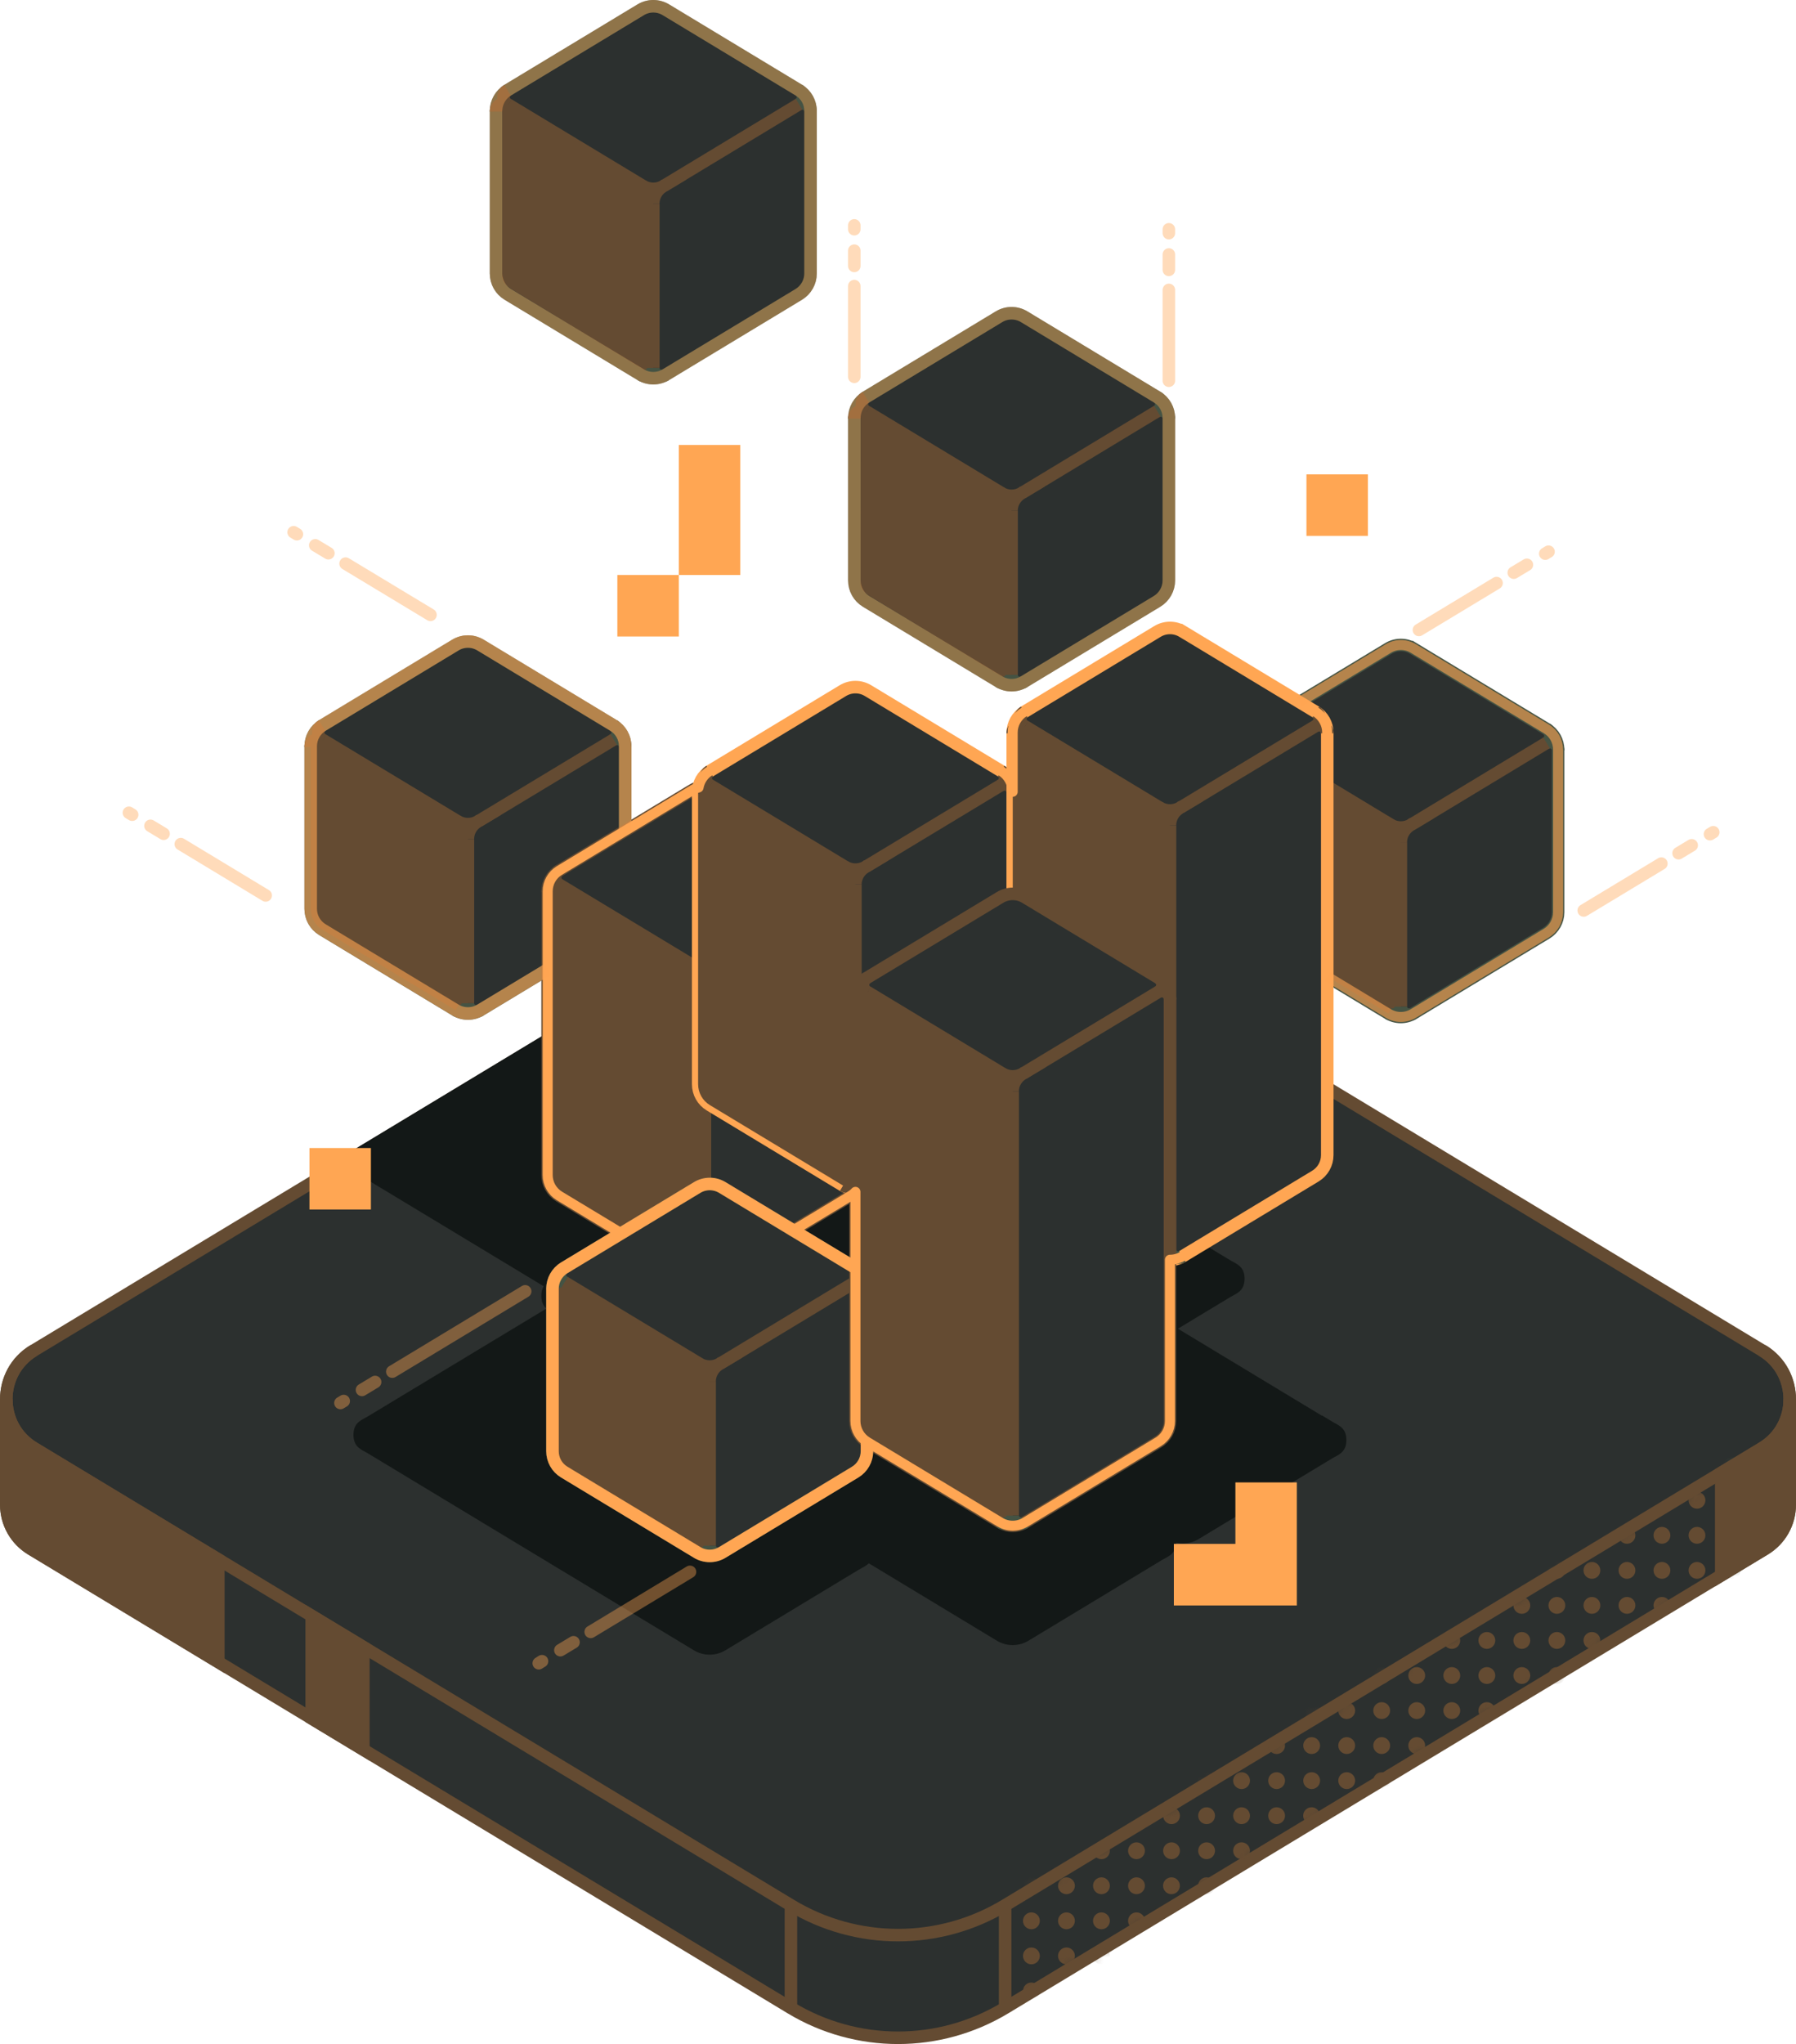 <?xml version="1.0" encoding="UTF-8" standalone="no"?>
<svg
   width="179.25"
   height="203.918"
   viewBox="0 0 179.25 203.918"
   fill="none"
   version="1.1"
   id="svg154"
   sodipodi:docname="zeus.svg"
   xmlns:inkscape="http://www.inkscape.org/namespaces/inkscape"
   xmlns:sodipodi="http://sodipodi.sourceforge.net/DTD/sodipodi-0.dtd"
   xmlns="http://www.w3.org/2000/svg"
   xmlns:svg="http://www.w3.org/2000/svg">
  <sodipodi:namedview
     id="namedview154"
     pagecolor="#ffffff"
     bordercolor="#000000"
     borderopacity="0.25"
     inkscape:showpageshadow="2"
     inkscape:pageopacity="0.0"
     inkscape:pagecheckerboard="0"
     inkscape:deskcolor="#d1d1d1" />
  <g
     clip-path="url(#clip0_341_7059)"
     id="g154"
     transform="translate(-7.789,-18.694)">
    <path
       d="m 8.414,158.29 c 0,-1.883 0.913,-3.766 2.745,-4.867 l 75.561,-45.621 c 6.576,-3.969 14.804,-3.969 21.38,0 l 75.562,45.621 c 1.832,1.108 2.745,2.984 2.745,4.867 v 10.523 c 0,1.811 -0.949,3.491 -2.499,4.426 l -75.808,45.773 c -6.576,3.968 -14.803,3.968 -21.38,0 l -75.808,-45.773 c -1.55,-0.935 -2.499,-2.615 -2.499,-4.426 z"
       fill="#2c302f"
       stroke="#455343"
       stroke-width="1.25"
       stroke-miterlimit="10"
       id="path1"
       style="stroke:#644b32;stroke-opacity:1" />
    <path
       d="m 11.166,153.416 c -1.832,1.108 -2.745,2.984 -2.745,4.867 0,1.883 0.913,3.766 2.745,4.867 l 75.561,45.621 c 6.576,3.968 14.804,3.968 21.38,0 l 75.562,-45.621 c 1.832,-1.108 2.745,-2.984 2.745,-4.867 0,-1.883 -0.913,-3.766 -2.745,-4.867"
       stroke="#455343"
       stroke-width="1.25"
       stroke-miterlimit="10"
       id="path2"
       style="stroke:#644b32;stroke-opacity:1" />
    <path
       d="m 38.898,190.135 5.157,3.108 v -10.227 l -5.157,-3.114 z"
       fill="#455343"
       stroke="#455343"
       stroke-width="1.25"
       stroke-miterlimit="10"
       id="path3"
       style="fill:#644b32;fill-opacity:1;stroke:#644b32;stroke-opacity:1" />
    <path
       d="m 29.577,174.274 -18.411,-11.117 c -1.832,-1.108 -2.745,-2.984 -2.745,-4.867 v 10.523 c 0,1.811 0.949,3.491 2.499,4.426 l 18.657,11.269 z"
       fill="#455343"
       stroke="#455343"
       stroke-width="1.25"
       stroke-miterlimit="10"
       id="path4"
       style="fill:#644b32;fill-opacity:1;stroke:#644b32;stroke-opacity:1" />
    <path
       d="m 86.728,208.778 v 10.234"
       stroke="#455343"
       stroke-width="1.25"
       stroke-miterlimit="10"
       id="path5"
       style="stroke:#644b32;stroke-opacity:1" />
    <mask
       id="mask0_341_7059"
       maskUnits="userSpaceOnUse"
       x="106"
       y="178"
       width="77"
       height="57">
      <path
         d="m 106.693,224.334 75.562,-45.621 0.246,10.082 -75.808,45.773 z"
         fill="#ffffff"
         id="path6" />
    </mask>
    <g
       mask="url(#mask0_341_7059)"
       id="g33"
       transform="translate(1.414,-15.556)">
      <path
         d="m 179.242,183.08 c -0.464,0 -0.841,0.377 -0.841,0.84 0,0.464 0.377,0.841 0.841,0.841 0.463,0 0.84,-0.377 0.84,-0.841 0,-0.463 -0.377,-0.84 -0.84,-0.84 z m 0.84,-2.658 c 0,0.464 -0.377,0.84 -0.84,0.84 -0.464,0 -0.841,-0.376 -0.841,-0.84 0,-0.463 0.377,-0.84 0.841,-0.84 0.463,0 0.84,0.377 0.84,0.84 z"
         fill="#455343"
         id="path7" />
      <path
         d="m 179.242,190.077 c -0.464,0 -0.841,0.376 -0.841,0.84 0,0.463 0.377,0.84 0.841,0.84 0.463,0 0.84,-0.377 0.84,-0.84 0,-0.464 -0.377,-0.84 -0.84,-0.84 z m 0.84,-2.658 c 0,0.463 -0.377,0.84 -0.84,0.84 -0.464,0 -0.841,-0.377 -0.841,-0.84 0,-0.464 0.377,-0.841 0.841,-0.841 0.463,0 0.84,0.377 0.84,0.841 z"
         fill="#455343"
         id="path8" />
      <path
         d="m 176.584,183.92 c 0,0.464 -0.377,0.841 -0.841,0.841 -0.463,0 -0.84,-0.377 -0.84,-0.841 0,-0.463 0.377,-0.84 0.84,-0.84 0.464,0 0.841,0.377 0.841,0.84 z"
         fill="#455343"
         id="path9"
         style="fill:#644b32;fill-opacity:1" />
      <path
         d="m 172.245,190.077 c -0.463,0 -0.84,0.376 -0.84,0.84 0,0.463 0.377,0.84 0.84,0.84 0.464,0 0.841,-0.377 0.841,-0.84 0,-0.464 -0.377,-0.84 -0.841,-0.84 z m 4.339,0.84 c 0,0.463 -0.377,0.84 -0.84,0.84 -0.464,0 -0.841,-0.377 -0.841,-0.84 0,-0.464 0.377,-0.84 0.841,-0.84 0.463,0 0.84,0.376 0.84,0.84 z m 0,-3.498 c 0,0.463 -0.377,0.84 -0.84,0.84 -0.464,0 -0.841,-0.377 -0.841,-0.84 0,-0.464 0.377,-0.841 0.841,-0.841 0.463,0 0.84,0.377 0.84,0.841 z m -3.498,0 c 0,0.463 -0.377,0.84 -0.841,0.84 -0.463,0 -0.84,-0.377 -0.84,-0.84 0,-0.464 0.377,-0.841 0.84,-0.841 0.464,0 0.841,0.377 0.841,0.841 z"
         fill="#455343"
         id="path10"
         style="fill:#644b32;fill-opacity:1" />
      <path
         d="m 173.086,194.408 c 0,0.463 -0.377,0.84 -0.841,0.84 -0.463,0 -0.84,-0.377 -0.84,-0.84 0,-0.464 0.377,-0.84 0.84,-0.84 0.464,0 0.841,0.376 0.841,0.84 z"
         fill="#455343"
         id="path11"
         style="fill:#644b32;fill-opacity:1" />
      <path
         d="m 165.256,190.077 c -0.463,0 -0.84,0.376 -0.84,0.84 0,0.463 0.377,0.84 0.84,0.84 0.464,0 0.84,-0.377 0.84,-0.84 0,-0.464 -0.376,-0.84 -0.84,-0.84 z m 4.338,0.84 c 0,0.463 -0.376,0.84 -0.84,0.84 -0.463,0 -0.84,-0.377 -0.84,-0.84 0,-0.464 0.377,-0.84 0.84,-0.84 0.464,0 0.84,0.376 0.84,0.84 z m 0,-3.498 c 0,0.463 -0.376,0.84 -0.84,0.84 -0.463,0 -0.84,-0.377 -0.84,-0.84 0,-0.464 0.377,-0.841 0.84,-0.841 0.464,0 0.84,0.377 0.84,0.841 z"
         fill="#455343"
         id="path12"
         style="fill:#644b32;fill-opacity:1" />
      <path
         d="m 165.256,197.066 c -0.463,0 -0.84,0.376 -0.84,0.84 0,0.463 0.377,0.84 0.84,0.84 0.464,0 0.84,-0.377 0.84,-0.84 0,-0.464 -0.376,-0.84 -0.84,-0.84 z m 4.338,-2.658 c 0,0.463 -0.376,0.84 -0.84,0.84 -0.463,0 -0.84,-0.377 -0.84,-0.84 0,-0.464 0.377,-0.84 0.84,-0.84 0.464,0 0.84,0.376 0.84,0.84 z m -3.498,0 c 0,0.463 -0.376,0.84 -0.84,0.84 -0.463,0 -0.84,-0.377 -0.84,-0.84 0,-0.464 0.377,-0.84 0.84,-0.84 0.464,0 0.84,0.376 0.84,0.84 z"
         fill="#455343"
         id="path13"
         style="fill:#644b32;fill-opacity:1" />
      <path
         d="m 162.598,190.917 c 0,0.463 -0.376,0.84 -0.84,0.84 -0.463,0 -0.84,-0.377 -0.84,-0.84 0,-0.464 0.377,-0.84 0.84,-0.84 0.464,0 0.84,0.376 0.84,0.84 z"
         fill="#455343"
         id="path14"
         style="fill:#644b32;fill-opacity:1" />
      <path
         d="m 158.26,197.066 c -0.463,0 -0.84,0.376 -0.84,0.84 0,0.463 0.377,0.84 0.84,0.84 0.464,0 0.84,-0.377 0.84,-0.84 0,-0.464 -0.376,-0.84 -0.84,-0.84 z m 4.338,0.84 c 0,0.463 -0.376,0.84 -0.84,0.84 -0.463,0 -0.84,-0.377 -0.84,-0.84 0,-0.464 0.377,-0.84 0.84,-0.84 0.464,0 0.84,0.376 0.84,0.84 z m 0,-3.498 c 0,0.463 -0.376,0.84 -0.84,0.84 -0.463,0 -0.84,-0.377 -0.84,-0.84 0,-0.464 0.377,-0.84 0.84,-0.84 0.464,0 0.84,0.376 0.84,0.84 z m -3.498,0 c 0,0.463 -0.376,0.84 -0.84,0.84 -0.463,0 -0.84,-0.377 -0.84,-0.84 0,-0.464 0.377,-0.84 0.84,-0.84 0.464,0 0.84,0.376 0.84,0.84 z"
         fill="#455343"
         id="path15"
         style="fill:#644b32;fill-opacity:1" />
      <path
         d="m 162.598,201.404 c 0,0.464 -0.376,0.84 -0.84,0.84 -0.463,0 -0.84,-0.376 -0.84,-0.84 0,-0.464 0.377,-0.84 0.84,-0.84 0.464,0 0.84,0.376 0.84,0.84 z m -3.498,0 c 0,0.464 -0.376,0.84 -0.84,0.84 -0.463,0 -0.84,-0.376 -0.84,-0.84 0,-0.464 0.377,-0.84 0.84,-0.84 0.464,0 0.84,0.376 0.84,0.84 z"
         fill="#455343"
         id="path16"
         style="fill:#644b32;fill-opacity:1" />
      <path
         d="m 151.271,197.066 c -0.464,0 -0.84,0.376 -0.84,0.84 0,0.463 0.376,0.84 0.84,0.84 0.463,0 0.84,-0.377 0.84,-0.84 0,-0.464 -0.377,-0.84 -0.84,-0.84 z m 4.338,0.84 c 0,0.463 -0.377,0.84 -0.84,0.84 -0.464,0 -0.84,-0.377 -0.84,-0.84 0,-0.464 0.376,-0.84 0.84,-0.84 0.463,0 0.84,0.376 0.84,0.84 z"
         fill="#455343"
         id="path17"
         style="fill:#644b32;fill-opacity:1" />
      <path
         d="m 151.271,204.062 c -0.464,0 -0.84,0.377 -0.84,0.84 0,0.464 0.376,0.84 0.84,0.84 0.463,0 0.84,-0.376 0.84,-0.84 0,-0.463 -0.377,-0.84 -0.84,-0.84 z m 4.338,0.84 c 0,0.464 -0.377,0.84 -0.84,0.84 -0.464,0 -0.84,-0.376 -0.84,-0.84 0,-0.463 0.376,-0.84 0.84,-0.84 0.463,0 0.84,0.377 0.84,0.84 z m 0,-3.498 c 0,0.464 -0.377,0.84 -0.84,0.84 -0.464,0 -0.84,-0.376 -0.84,-0.84 0,-0.464 0.376,-0.84 0.84,-0.84 0.463,0 0.84,0.376 0.84,0.84 z m -3.498,0 c 0,0.464 -0.377,0.84 -0.84,0.84 -0.464,0 -0.84,-0.376 -0.84,-0.84 0,-0.464 0.376,-0.84 0.84,-0.84 0.463,0 0.84,0.376 0.84,0.84 z"
         fill="#455343"
         id="path18"
         style="fill:#644b32;fill-opacity:1" />
      <path
         d="m 144.275,204.062 c -0.464,0 -0.84,0.377 -0.84,0.84 0,0.464 0.376,0.84 0.84,0.84 0.463,0 0.84,-0.376 0.84,-0.84 0,-0.463 -0.377,-0.84 -0.84,-0.84 z m 4.338,0.84 c 0,0.464 -0.377,0.84 -0.84,0.84 -0.464,0 -0.84,-0.376 -0.84,-0.84 0,-0.463 0.376,-0.84 0.84,-0.84 0.463,0 0.84,0.377 0.84,0.84 z m 0,-3.498 c 0,0.464 -0.377,0.84 -0.84,0.84 -0.464,0 -0.84,-0.376 -0.84,-0.84 0,-0.464 0.376,-0.84 0.84,-0.84 0.463,0 0.84,0.376 0.84,0.84 z m -3.498,0 c 0,0.464 -0.377,0.84 -0.84,0.84 -0.464,0 -0.84,-0.376 -0.84,-0.84 0,-0.464 0.376,-0.84 0.84,-0.84 0.463,0 0.84,0.376 0.84,0.84 z"
         fill="#455343"
         id="path19"
         style="fill:#644b32;fill-opacity:1" />
      <path
         d="m 144.275,211.051 c -0.464,0 -0.84,0.377 -0.84,0.84 0,0.464 0.376,0.84 0.84,0.84 0.463,0 0.84,-0.376 0.84,-0.84 0,-0.463 -0.377,-0.84 -0.84,-0.84 z m 4.338,-2.658 c 0,0.464 -0.377,0.84 -0.84,0.84 -0.464,0 -0.84,-0.376 -0.84,-0.84 0,-0.464 0.376,-0.84 0.84,-0.84 0.463,0 0.84,0.376 0.84,0.84 z m -3.498,0 c 0,0.464 -0.377,0.84 -0.84,0.84 -0.464,0 -0.84,-0.376 -0.84,-0.84 0,-0.464 0.376,-0.84 0.84,-0.84 0.463,0 0.84,0.376 0.84,0.84 z"
         fill="#455343"
         id="path20"
         style="fill:#644b32;fill-opacity:1" />
      <path
         d="m 137.285,204.062 c -0.463,0 -0.84,0.377 -0.84,0.84 0,0.464 0.377,0.84 0.84,0.84 0.464,0 0.841,-0.376 0.841,-0.84 0,-0.463 -0.377,-0.84 -0.841,-0.84 z m 4.339,0.84 c 0,0.464 -0.377,0.84 -0.84,0.84 -0.464,0 -0.841,-0.376 -0.841,-0.84 0,-0.463 0.377,-0.84 0.841,-0.84 0.463,0 0.84,0.377 0.84,0.84 z"
         fill="#455343"
         id="path21"
         style="fill:#644b32;fill-opacity:1" />
      <path
         d="m 137.285,211.051 c -0.463,0 -0.84,0.377 -0.84,0.84 0,0.464 0.377,0.84 0.84,0.84 0.464,0 0.841,-0.376 0.841,-0.84 0,-0.463 -0.377,-0.84 -0.841,-0.84 z m 4.339,0.84 c 0,0.464 -0.377,0.84 -0.84,0.84 -0.464,0 -0.841,-0.376 -0.841,-0.84 0,-0.463 0.377,-0.84 0.841,-0.84 0.463,0 0.84,0.377 0.84,0.84 z m 0,-3.498 c 0,0.464 -0.377,0.84 -0.84,0.84 -0.464,0 -0.841,-0.376 -0.841,-0.84 0,-0.464 0.377,-0.84 0.841,-0.84 0.463,0 0.84,0.376 0.84,0.84 z m -3.498,0 c 0,0.464 -0.377,0.84 -0.841,0.84 -0.463,0 -0.84,-0.376 -0.84,-0.84 0,-0.464 0.377,-0.84 0.84,-0.84 0.464,0 0.841,0.376 0.841,0.84 z"
         fill="#455343"
         id="path22"
         style="fill:#644b32;fill-opacity:1" />
      <path
         d="m 138.119,215.389 c 0,0.464 -0.377,0.84 -0.84,0.84 -0.464,0 -0.841,-0.376 -0.841,-0.84 0,-0.463 0.377,-0.84 0.841,-0.84 0.463,0 0.84,0.377 0.84,0.84 z"
         fill="#455343"
         id="path23"
         style="fill:#644b32;fill-opacity:1" />
      <path
         d="m 130.289,211.051 c -0.463,0 -0.84,0.377 -0.84,0.84 0,0.464 0.377,0.84 0.84,0.84 0.464,0 0.84,-0.376 0.84,-0.84 0,-0.463 -0.376,-0.84 -0.84,-0.84 z m 4.339,0.84 c 0,0.464 -0.377,0.84 -0.841,0.84 -0.463,0 -0.84,-0.376 -0.84,-0.84 0,-0.463 0.377,-0.84 0.84,-0.84 0.464,0 0.841,0.377 0.841,0.84 z m 0,-3.498 c 0,0.464 -0.377,0.84 -0.841,0.84 -0.463,0 -0.84,-0.376 -0.84,-0.84 0,-0.464 0.377,-0.84 0.84,-0.84 0.464,0 0.841,0.376 0.841,0.84 z"
         fill="#455343"
         id="path24"
         style="fill:#644b32;fill-opacity:1" />
      <path
         d="m 130.289,218.047 c -0.463,0 -0.84,0.377 -0.84,0.84 0,0.464 0.377,0.84 0.84,0.84 0.464,0 0.84,-0.376 0.84,-0.84 0,-0.463 -0.376,-0.84 -0.84,-0.84 z m 4.339,-2.658 c 0,0.464 -0.377,0.84 -0.841,0.84 -0.463,0 -0.84,-0.376 -0.84,-0.84 0,-0.463 0.377,-0.84 0.84,-0.84 0.464,0 0.841,0.377 0.841,0.84 z m -3.499,0 c 0,0.464 -0.376,0.84 -0.84,0.84 -0.463,0 -0.84,-0.376 -0.84,-0.84 0,-0.463 0.377,-0.84 0.84,-0.84 0.464,0 0.84,0.377 0.84,0.84 z"
         fill="#455343"
         id="path25"
         style="fill:#644b32;fill-opacity:1" />
      <path
         d="m 127.631,211.891 c 0,0.464 -0.376,0.84 -0.84,0.84 -0.463,0 -0.84,-0.376 -0.84,-0.84 0,-0.463 0.377,-0.84 0.84,-0.84 0.464,0 0.84,0.377 0.84,0.84 z"
         fill="#455343"
         id="path26"
         style="fill:#644b32;fill-opacity:1" />
      <path
         d="m 123.3,218.047 c -0.463,0 -0.84,0.377 -0.84,0.84 0,0.464 0.377,0.84 0.84,0.84 0.464,0 0.84,-0.376 0.84,-0.84 0,-0.463 -0.376,-0.84 -0.84,-0.84 z m 4.338,0.84 c 0,0.464 -0.376,0.84 -0.84,0.84 -0.463,0 -0.84,-0.376 -0.84,-0.84 0,-0.463 0.377,-0.84 0.84,-0.84 0.464,0 0.84,0.377 0.84,0.84 z m 0,-3.498 c 0,0.464 -0.376,0.84 -0.84,0.84 -0.463,0 -0.84,-0.376 -0.84,-0.84 0,-0.463 0.377,-0.84 0.84,-0.84 0.464,0 0.84,0.377 0.84,0.84 z m -3.498,0 c 0,0.464 -0.376,0.84 -0.84,0.84 -0.463,0 -0.84,-0.376 -0.84,-0.84 0,-0.463 0.377,-0.84 0.84,-0.84 0.464,0 0.84,0.377 0.84,0.84 z"
         fill="#455343"
         id="path27"
         style="fill:#644b32;fill-opacity:1" />
      <path
         d="m 127.632,222.378 c 0,0.464 -0.377,0.84 -0.841,0.84 -0.463,0 -0.84,-0.376 -0.84,-0.84 0,-0.463 0.377,-0.84 0.84,-0.84 0.464,0 0.841,0.377 0.841,0.84 z m -3.499,0 c 0,0.464 -0.376,0.84 -0.84,0.84 -0.463,0 -0.84,-0.376 -0.84,-0.84 0,-0.463 0.377,-0.84 0.84,-0.84 0.464,0 0.84,0.377 0.84,0.84 z"
         fill="#455343"
         id="path28"
         style="fill:#644b32;fill-opacity:1" />
      <path
         d="m 116.304,218.047 c -0.464,0 -0.84,0.377 -0.84,0.84 0,0.464 0.376,0.841 0.84,0.841 0.464,0 0.84,-0.377 0.84,-0.841 0,-0.463 -0.376,-0.84 -0.84,-0.84 z m 4.338,0.84 c 0,0.464 -0.376,0.841 -0.84,0.841 -0.463,0 -0.84,-0.377 -0.84,-0.841 0,-0.463 0.377,-0.84 0.84,-0.84 0.464,0 0.84,0.377 0.84,0.84 z"
         fill="#455343"
         id="path29"
         style="fill:#644b32;fill-opacity:1" />
      <path
         d="m 116.304,225.036 c -0.464,0 -0.84,0.377 -0.84,0.841 0,0.463 0.376,0.84 0.84,0.84 0.464,0 0.84,-0.377 0.84,-0.84 0,-0.464 -0.376,-0.841 -0.84,-0.841 z m 4.338,0.841 c 0,0.463 -0.376,0.84 -0.84,0.84 -0.463,0 -0.84,-0.377 -0.84,-0.84 0,-0.464 0.377,-0.841 0.84,-0.841 0.464,0 0.84,0.377 0.84,0.841 z m 0,-3.499 c 0,0.464 -0.376,0.84 -0.84,0.84 -0.463,0 -0.84,-0.376 -0.84,-0.84 0,-0.463 0.377,-0.84 0.84,-0.84 0.464,0 0.84,0.377 0.84,0.84 z m -3.498,0 c 0,0.464 -0.376,0.84 -0.84,0.84 -0.464,0 -0.84,-0.376 -0.84,-0.84 0,-0.463 0.376,-0.84 0.84,-0.84 0.464,0 0.84,0.377 0.84,0.84 z"
         fill="#455343"
         id="path30"
         style="fill:#644b32;fill-opacity:1" />
      <path
         d="m 117.144,229.375 c 0,0.463 -0.376,0.84 -0.84,0.84 -0.464,0 -0.84,-0.377 -0.84,-0.84 0,-0.464 0.376,-0.84 0.84,-0.84 0.464,0 0.84,0.376 0.84,0.84 z"
         fill="#455343"
         id="path31"
         style="fill:#644b32;fill-opacity:1" />
      <path
         d="m 109.315,225.036 c -0.464,0 -0.84,0.377 -0.84,0.841 0,0.463 0.376,0.84 0.84,0.84 0.463,0 0.84,-0.377 0.84,-0.84 0,-0.464 -0.377,-0.841 -0.84,-0.841 z m 4.338,0.841 c 0,0.463 -0.377,0.84 -0.84,0.84 -0.464,0 -0.84,-0.377 -0.84,-0.84 0,-0.464 0.376,-0.841 0.84,-0.841 0.463,0 0.84,0.377 0.84,0.841 z m 0,-3.499 c 0,0.464 -0.377,0.84 -0.84,0.84 -0.464,0 -0.84,-0.376 -0.84,-0.84 0,-0.463 0.376,-0.84 0.84,-0.84 0.463,0 0.84,0.377 0.84,0.84 z m -3.498,0 c 0,0.464 -0.377,0.84 -0.84,0.84 -0.464,0 -0.84,-0.376 -0.84,-0.84 0,-0.463 0.376,-0.84 0.84,-0.84 0.463,0 0.84,0.377 0.84,0.84 z"
         fill="#455343"
         id="path32"
         style="fill:#644b32;fill-opacity:1" />
      <path
         d="m 109.315,232.033 c -0.464,0 -0.84,0.376 -0.84,0.84 0,0.463 0.376,0.84 0.84,0.84 0.463,0 0.84,-0.377 0.84,-0.84 0,-0.464 -0.377,-0.84 -0.84,-0.84 z m 4.338,-2.658 c 0,0.463 -0.377,0.84 -0.84,0.84 -0.464,0 -0.84,-0.377 -0.84,-0.84 0,-0.464 0.376,-0.84 0.84,-0.84 0.463,0 0.84,0.376 0.84,0.84 z m -3.498,0 c 0,0.463 -0.377,0.84 -0.84,0.84 -0.464,0 -0.84,-0.377 -0.84,-0.84 0,-0.464 0.376,-0.84 0.84,-0.84 0.463,0 0.84,0.376 0.84,0.84 z"
         fill="#455343"
         id="path33"
         style="fill:#644b32;fill-opacity:1" />
    </g>
    <path
       d="m 108.107,208.778 v 4.695 5.539"
       stroke="#455343"
       stroke-width="1.25"
       stroke-miterlimit="10"
       id="path34"
       sodipodi:nodetypes="ccc"
       style="stroke:#644b32;stroke-opacity:1" />
    <path
       d="m 183.669,163.157 -4.092,2.47 v 10.233 l 4.338,-2.621 c 1.55,-0.935 2.499,-2.615 2.499,-4.426 v -10.523 c 0,1.883 -0.913,3.766 -2.745,4.867 z"
       fill="#455343"
       stroke="#455343"
       stroke-width="1.25"
       stroke-miterlimit="10"
       id="path35"
       style="fill:#644b32;fill-opacity:1;stroke:#644b32;stroke-opacity:1" />
    <path
       d="m 140.366,161.049 -16.223,-9.799 6.055,-3.657 c 0.275,-0.167 0.507,-0.275 0.695,-0.391 0.311,-0.196 0.485,-0.406 0.485,-0.942 0,-0.854 -0.449,-0.891 -1.173,-1.332 l -52.494,-31.694 -19.548,11.798 -15.658,9.452 22.734,13.724 -20.373,12.298 c -0.732,0.442 -1.173,0.478 -1.173,1.333 0,0.854 0.449,0.891 1.173,1.333 l 32.49,19.62 c 0.775,0.47 1.746,0.47 2.52,0 l 13.261,-8.011 c 0.616,-0.369 1.028,-0.463 1.137,-0.992 0.022,0.015 0.043,0.022 0.065,0.036 l 13.261,8.011 c 0.775,0.47 1.745,0.47 2.52,0 l 13.261,-8.011 c 0.732,-0.442 1.174,-0.478 1.174,-1.332 0,-0.855 -0.449,-0.891 -1.174,-1.333 l -7.756,-4.686 v -0.188 l 8.959,5.41 c 0.775,0.471 1.745,0.471 2.52,0 l 13.261,-8.01 c 0.732,-0.442 1.173,-0.478 1.173,-1.333 0,-0.855 -0.449,-0.891 -1.173,-1.333 z"
       fill="#131817"
       stroke="#131817"
       stroke-width="1.25"
       stroke-miterlimit="10"
       id="path36" />
    <path
       d="m 62.444,147.969 c 0,0.855 0.449,0.891 1.173,1.333 l 13.261,8.01 c 0.775,0.471 1.745,0.471 2.52,0 l 13.261,-8.01 c 0.732,-0.442 1.173,-0.478 1.173,-1.333 0,-0.854 -0.449,-0.89 -1.173,-1.332 l -13.261,-8.01 c -0.775,-0.471 -1.746,-0.471 -2.52,0 l -13.261,8.01 c -0.732,0.442 -1.173,0.478 -1.173,1.332 z"
       fill="#131817"
       stroke="#131817"
       stroke-width="1.25"
       stroke-miterlimit="10"
       id="path37" />
    <path
       d="m 89.632,149.997 c 0,0.855 0.449,0.891 1.173,1.333 l 13.261,8.01 c 0.775,0.471 1.746,0.471 2.521,0 l 13.261,-8.01 c 0.731,-0.442 1.173,-0.478 1.173,-1.333 0,-0.854 -0.449,-0.89 -1.173,-1.332 l -13.261,-8.011 c -0.775,-0.47 -1.746,-0.47 -2.521,0 l -13.261,8.011 c -0.732,0.442 -1.173,0.478 -1.173,1.332 z"
       fill="#131817"
       stroke="#131817"
       stroke-width="1.25"
       stroke-miterlimit="10"
       id="path38" />
    <path
       d="m 55.751,83.054 13.261,8.011 c 0.732,0.442 1.173,1.231 1.173,2.086 v 16.208 c 0,0.855 -0.449,1.644 -1.173,2.086 l -13.261,8.011 c -0.775,0.47 -1.745,0.47 -2.52,0 l -13.261,-8.011 c -0.732,-0.442 -1.173,-1.231 -1.173,-2.086 V 93.151 c 0,-0.855 0.449,-1.644 1.173,-2.086 l 13.261,-8.011 c 0.775,-0.471 1.746,-0.471 2.52,0 z"
       fill="#2c302f"
       stroke="#455343"
       stroke-width="1.25"
       stroke-miterlimit="10"
       id="path39" />
    <path
       d="m 53.513,100.661 c 0.608,0.37 0.978,1.029 0.978,1.738 v 16.376 c 0,0.63 -0.688,1.021 -1.231,0.695 l -13.29,-8.025 c -0.732,-0.441 -1.173,-1.231 -1.173,-2.086 V 93.216 c 0,-0.63 0.688,-1.021 1.231,-0.695 z"
       fill="#455343"
       id="path40"
       style="fill:#644b32;fill-opacity:1" />
    <path
       d="m 55.541,100.618 c -0.645,0.391 -1.456,0.391 -2.1,0 l 0.065,0.043 c 0.608,0.37 0.978,1.029 0.978,1.738 0,-0.709 0.369,-1.368 0.978,-1.738 l 0.065,-0.043 z"
       stroke="#455343"
       stroke-width="1.25"
       stroke-miterlimit="10"
       id="path41"
       style="stroke:#644b32;stroke-opacity:1" />
    <path
       d="m 39.941,91.079 c -0.521,0.319 -0.521,1.072 0,1.391 l 0.08,0.051 c -0.543,-0.326 -1.231,0.065 -1.231,0.695"
       stroke="#455343"
       stroke-width="1.25"
       stroke-miterlimit="10"
       id="path42"
       style="stroke:#644b32;stroke-opacity:1" />
    <path
       d="m 69.042,91.079 c 0.521,0.319 0.521,1.072 0,1.391 l -0.08,0.051 c 0.543,-0.326 1.231,0.065 1.231,0.695"
       stroke="#455343"
       stroke-width="1.25"
       stroke-miterlimit="10"
       id="path43" />
    <path
       d="m 53.26,119.47 c 0.543,0.326 1.231,-0.065 1.231,-0.695 0,0.63 0.688,1.021 1.231,0.695"
       stroke="#455343"
       stroke-width="1.25"
       stroke-miterlimit="10"
       id="path44" />
    <path
       d="m 54.491,118.775 v -16.376"
       stroke="#455343"
       stroke-width="1.25"
       stroke-miterlimit="10"
       id="path45"
       style="stroke:#644b32;stroke-opacity:1" />
    <path
       d="m 69.041,92.47 -13.5,8.148"
       stroke="#455343"
       stroke-width="1.25"
       stroke-miterlimit="10"
       id="path46"
       style="stroke:#644b32;stroke-opacity:1" />
    <path
       d="m 40.013,92.513 13.5,8.148"
       stroke="#455343"
       stroke-width="1.25"
       stroke-miterlimit="10"
       id="path47"
       style="stroke:#644b32;stroke-opacity:1" />
    <path
       d="m 79.398,97.525 13.261,8.01 c 0.732,0.442 1.173,1.232 1.173,2.086 v 28.297 c 0,0.854 -0.449,1.644 -1.173,2.086 l -13.261,8.01 c -0.775,0.471 -1.746,0.471 -2.52,0 l -13.261,-8.01 c -0.732,-0.442 -1.173,-1.232 -1.173,-2.086 v -28.297 c 0,-0.854 0.449,-1.644 1.173,-2.086 l 13.261,-8.01 c 0.775,-0.471 1.745,-0.471 2.52,0 z"
       fill="#2c302f"
       stroke="#455343"
       stroke-width="1.25"
       stroke-miterlimit="10"
       id="path48"
       style="stroke:#644b32;stroke-opacity:1" />
    <path
       d="m 77.16,115.132 c 0.608,0.369 0.978,1.028 0.978,1.738 v 28.463 c 0,0.63 -0.688,1.021 -1.231,0.695 l -13.29,-8.024 c -0.732,-0.442 -1.173,-1.231 -1.173,-2.086 v -28.232 c 0,-0.63 0.688,-1.021 1.231,-0.695 z"
       fill="#455343"
       id="path49"
       style="fill:#644b32;fill-opacity:1" />
    <path
       d="m 79.188,115.088 c -0.645,0.391 -1.456,0.391 -2.1,0 l 0.065,0.044 c 0.608,0.369 0.978,1.028 0.978,1.738 0,-0.71 0.369,-1.369 0.978,-1.738 l 0.065,-0.044 z"
       stroke="#455343"
       stroke-width="1.25"
       stroke-miterlimit="10"
       id="path50" />
    <path
       d="m 63.595,105.55 c -0.521,0.319 -0.521,1.072 0,1.39 l 0.08,0.051 c -0.543,-0.326 -1.231,0.065 -1.231,0.695"
       stroke="#455343"
       stroke-width="1.25"
       stroke-miterlimit="10"
       id="path51"
       style="stroke:#644b32;stroke-opacity:1" />
    <path
       d="m 92.688,105.55 c 0.521,0.319 0.521,1.072 0,1.39 l -0.08,0.051 c 0.543,-0.326 1.231,0.065 1.231,0.695"
       stroke="#455343"
       stroke-width="1.25"
       stroke-miterlimit="10"
       id="path52" />
    <path
       d="m 76.906,146.028 c 0.543,0.326 1.231,-0.065 1.231,-0.695 0,0.63 0.688,1.021 1.231,0.695"
       stroke="#455343"
       stroke-width="1.25"
       stroke-miterlimit="10"
       id="path53" />
    <path
       d="m 78.146,145.333 v -28.463"
       stroke="#455343"
       stroke-width="1.25"
       stroke-miterlimit="10"
       id="path54"
       style="stroke:#644b32;stroke-opacity:1" />
    <path
       d="m 92.689,106.94 -13.5,8.148"
       stroke="#455343"
       stroke-width="1.25"
       stroke-miterlimit="10"
       id="path55" />
    <path
       d="m 63.66,106.984 13.5,8.148"
       stroke="#455343"
       stroke-width="1.25"
       stroke-miterlimit="10"
       id="path56"
       style="stroke:#644b32;stroke-opacity:1" />
    <path
       d="m 79.876,137.164 13.261,8.01 c 0.732,0.442 1.173,1.231 1.173,2.086 v 16.208 c 0,0.855 -0.449,1.645 -1.173,2.086 l -13.261,8.011 c -0.775,0.47 -1.745,0.47 -2.52,0 l -13.261,-8.011 c -0.732,-0.441 -1.173,-1.231 -1.173,-2.086 v -16.208 c 0,-0.855 0.449,-1.644 1.173,-2.086 l 13.261,-8.01 c 0.775,-0.471 1.746,-0.471 2.52,0 z"
       fill="#2c302f"
       stroke="#455343"
       stroke-width="1.25"
       stroke-miterlimit="10"
       id="path57" />
    <path
       d="m 77.638,154.77 c 0.608,0.37 0.978,1.029 0.978,1.738 v 16.376 c 0,0.63 -0.688,1.021 -1.231,0.695 l -13.29,-8.025 c -0.732,-0.441 -1.173,-1.231 -1.173,-2.085 v -16.144 c 0,-0.63 0.688,-1.021 1.231,-0.695 z"
       fill="#455343"
       id="path58"
       style="fill:#644b32;fill-opacity:1" />
    <path
       d="m 79.666,154.734 c -0.645,0.391 -1.456,0.391 -2.1,0 l 0.065,0.043 c 0.608,0.37 0.978,1.029 0.978,1.739 0,-0.71 0.369,-1.369 0.978,-1.739 l 0.065,-0.043 z"
       stroke="#455343"
       stroke-width="1.25"
       stroke-miterlimit="10"
       id="path59"
       style="stroke:#644b32;stroke-opacity:1" />
    <path
       d="m 64.066,145.188 c -0.521,0.319 -0.521,1.072 0,1.391 l 0.08,0.051 c -0.543,-0.326 -1.231,0.065 -1.231,0.695"
       stroke="#455343"
       stroke-width="1.25"
       stroke-miterlimit="10"
       id="path60" />
    <path
       d="m 93.167,145.188 c 0.521,0.319 0.521,1.072 0,1.391 l -0.08,0.051 c 0.543,-0.326 1.231,0.065 1.231,0.695"
       stroke="#455343"
       stroke-width="1.25"
       stroke-miterlimit="10"
       id="path61" />
    <path
       d="m 77.385,173.579 c 0.543,0.326 1.231,-0.065 1.231,-0.695 0,0.63 0.688,1.021 1.231,0.695"
       stroke="#455343"
       stroke-width="1.25"
       stroke-miterlimit="10"
       id="path62" />
    <path
       d="m 78.616,172.884 v -16.376"
       stroke="#455343"
       stroke-width="1.25"
       stroke-miterlimit="10"
       id="path63"
       style="stroke:#644b32;stroke-opacity:1" />
    <path
       d="m 93.166,146.579 -13.5,8.155"
       stroke="#455343"
       stroke-width="1.25"
       stroke-miterlimit="10"
       id="path64"
       style="fill:#644b32;fill-opacity:1;stroke:#644b32;stroke-opacity:1" />
    <path
       d="m 64.138,146.622 13.5,8.148"
       stroke="#455343"
       stroke-width="1.25"
       stroke-miterlimit="10"
       id="path65"
       style="stroke:#644b32;stroke-opacity:1" />
    <path
       d="m 148.861,83.395 13.261,8.01 c 0.732,0.442 1.173,1.231 1.173,2.086 v 16.209 c 0,0.854 -0.449,1.644 -1.173,2.086 l -13.261,8.01 c -0.775,0.471 -1.745,0.471 -2.52,0 l -13.262,-8.01 c -0.731,-0.442 -1.173,-1.232 -1.173,-2.086 V 93.491 c 0,-0.855 0.449,-1.644 1.173,-2.086 l 13.262,-8.01 c 0.775,-0.471 1.745,-0.471 2.52,0 z"
       fill="#2c302f"
       stroke="#455343"
       stroke-width="1.25"
       stroke-miterlimit="10"
       id="path66" />
    <path
       d="m 146.616,100.994 c 0.609,0.37 0.978,1.029 0.978,1.738 v 16.376 c 0,0.63 -0.688,1.021 -1.231,0.695 l -13.29,-8.025 c -0.732,-0.441 -1.174,-1.231 -1.174,-2.085 V 93.549 c 0,-0.63 0.688,-1.021 1.232,-0.695 z"
       fill="#455343"
       id="path67"
       style="fill:#644b32;fill-opacity:1" />
    <path
       d="m 148.651,100.958 c -0.645,0.391 -1.456,0.391 -2.1,0 l 0.065,0.044 c 0.608,0.369 0.978,1.028 0.978,1.738 0,-0.71 0.369,-1.369 0.977,-1.738 l 0.066,-0.044 z"
       stroke="#455343"
       stroke-width="1.25"
       stroke-miterlimit="10"
       id="path68"
       style="stroke:#644b32;stroke-opacity:1" />
    <path
       d="m 133.051,91.412 c -0.522,0.319 -0.522,1.072 0,1.391 l 0.08,0.051 c -0.544,-0.326 -1.232,0.065 -1.232,0.695"
       stroke="#455343"
       stroke-width="1.25"
       stroke-miterlimit="10"
       id="path69" />
    <path
       d="m 162.144,91.412 c 0.522,0.319 0.522,1.072 0,1.391 l -0.08,0.051 c 0.544,-0.326 1.232,0.065 1.232,0.695"
       stroke="#455343"
       stroke-width="1.25"
       stroke-miterlimit="10"
       id="path70" />
    <path
       d="m 146.37,119.803 c 0.543,0.326 1.231,-0.065 1.231,-0.695 0,0.63 0.688,1.021 1.232,0.695"
       stroke="#455343"
       stroke-width="1.25"
       stroke-miterlimit="10"
       id="path71" />
    <path
       d="m 147.602,119.108 v -16.376"
       stroke="#455343"
       stroke-width="1.25"
       stroke-miterlimit="10"
       id="path72"
       style="stroke:#644b32;stroke-opacity:1" />
    <path
       d="m 162.144,92.803 -9.159,5.536 -4.334,2.619"
       stroke="#455343"
       stroke-width="1.25"
       stroke-miterlimit="10"
       id="path73"
       sodipodi:nodetypes="ccc"
       style="fill:#644b32;fill-opacity:1;stroke:#644b32;stroke-opacity:1" />
    <path
       d="m 133.123,92.846 13.493,8.148"
       stroke="#455343"
       stroke-width="1.25"
       stroke-miterlimit="10"
       id="path74"
       style="fill:#644b32;fill-opacity:1;stroke:#644b32;stroke-opacity:1" />
    <path
       d="m 94.426,87.596 3.15,1.902 0.077,0.046 10.035,6.061 c 0.731,0.442 1.173,1.231 1.173,2.086 v 29.165 c 0,0.855 -0.449,1.644 -1.173,2.086 l -13.262,8.01 c -0.775,0.471 -1.745,0.471 -2.52,0 l -13.261,-8.01 c -0.732,-0.442 -1.173,-1.231 -1.173,-2.086 V 97.692 c 0,-0.855 0.449,-1.644 1.173,-2.086 l 13.261,-8.01 c 0.775,-0.471 1.746,-0.471 2.52,0 z"
       fill="#2c302f"
       stroke="#455343"
       stroke-width="1.25"
       stroke-miterlimit="10"
       id="path75"
       style="stroke:#ffa653;stroke-opacity:1"
       sodipodi:nodetypes="ccccssccccssccc" />
    <path
       d="m 92.181,105.202 c 0.608,0.37 0.978,1.029 0.978,1.738 v 29.333 c 0,0.63 -0.688,1.021 -1.231,0.695 l -13.29,-8.025 c -0.732,-0.442 -1.173,-1.231 -1.173,-2.086 V 97.757 c 0,-0.63 0.688,-1.021 1.231,-0.695 z"
       fill="#455343"
       id="path76"
       style="fill:#644b32;fill-opacity:1" />
    <path
       d="m 94.216,105.159 c -0.645,0.391 -1.456,0.391 -2.1,0 l 0.065,0.043 c 0.608,0.37 0.978,1.029 0.978,1.738 0,-0.709 0.369,-1.368 0.978,-1.738 l 0.065,-0.043 z"
       stroke="#455343"
       stroke-width="1.25"
       stroke-miterlimit="10"
       id="path77"
       style="stroke:#644b32;stroke-opacity:1" />
    <path
       d="m 78.616,95.62 c -0.521,0.319 -0.521,1.072 0,1.391 l 0.08,0.051 c -0.543,-0.326 -1.231,0.065 -1.231,0.695"
       stroke="#455343"
       stroke-width="1.25"
       stroke-miterlimit="10"
       id="path78"
       style="stroke:#644b32;stroke-opacity:1" />
    <path
       d="m 107.709,95.62 c 0.521,0.319 0.521,1.072 0,1.391 l -0.08,0.051 c 0.543,-0.326 1.231,0.065 1.231,0.695"
       stroke="#455343"
       stroke-width="1.25"
       stroke-miterlimit="10"
       id="path79"
       style="stroke:#644b32;stroke-opacity:1" />
    <path
       d="m 91.935,136.968 c 0.543,0.326 1.231,-0.065 1.231,-0.695 0,0.63 0.688,1.021 1.231,0.695"
       stroke="#455343"
       stroke-width="1.25"
       stroke-miterlimit="10"
       id="path80"
       style="stroke:#644b32;stroke-opacity:1" />
    <path
       d="m 93.166,136.273 v -29.333"
       stroke="#455343"
       stroke-width="1.25"
       stroke-miterlimit="10"
       id="path81"
       style="stroke:#644b32;stroke-opacity:1" />
    <path
       d="M 107.709,97.011 94.216,105.159"
       stroke="#455343"
       stroke-width="1.25"
       stroke-miterlimit="10"
       id="path82"
       style="fill:#644b32;fill-opacity:1;stroke:#644b32;stroke-opacity:1" />
    <path
       d="m 78.688,97.054 13.493,8.148"
       stroke="#455343"
       stroke-width="1.25"
       stroke-miterlimit="10"
       id="path83"
       style="stroke:#644b32;stroke-opacity:1" />
    <path
       d="m 110.011,50.296 13.261,8.01 c 0.732,0.442 1.174,1.231 1.174,2.086 v 16.209 c 0,0.855 -0.449,1.644 -1.174,2.086 l -13.261,8.01 c -0.775,0.471 -1.745,0.471 -2.52,0 l -13.261,-8.01 c -0.732,-0.442 -1.173,-1.231 -1.173,-2.086 v -16.209 c 0,-0.855 0.449,-1.644 1.173,-2.086 l 13.261,-8.01 c 0.775,-0.471 1.745,-0.471 2.52,0 z"
       fill="#2c302f"
       stroke="#455343"
       stroke-width="1.25"
       stroke-miterlimit="10"
       id="path84" />
    <path
       d="m 107.767,67.903 c 0.608,0.369 0.977,1.028 0.977,1.738 v 16.376 c 0,0.63 -0.251,0.584 -0.793,0.258 l -12.79,-7.775 c -0.732,-0.442 -1.478,-0.817 -1.478,-1.672 l 0.008,-16.573 c 3.1e-4,-0.63 0.047,-0.818 0.591,-0.492 z"
       fill="#455343"
       id="path85"
       style="fill:#644b32;fill-opacity:1"
       sodipodi:nodetypes="cssccsscc" />
    <path
       d="m 109.801,67.867 c -0.644,0.391 -1.455,0.391 -2.1,0 l 0.065,0.043 c 0.609,0.369 0.978,1.028 0.978,1.738 0,-0.71 0.369,-1.369 0.978,-1.738 l 0.065,-0.043 z"
       stroke="#455343"
       stroke-width="1.25"
       stroke-miterlimit="10"
       id="path86"
       style="stroke:#644b32;stroke-opacity:1" />
    <path
       d="m 94.202,58.321 c -0.521,0.319 -0.521,1.072 0,1.391 l 0.08,0.051 c -0.543,-0.326 -1.231,0.065 -1.231,0.695"
       stroke="#455343"
       stroke-width="1.25"
       stroke-miterlimit="10"
       id="path87"
       style="stroke:#644b32;stroke-opacity:1" />
    <path
       d="m 123.294,58.321 c 0.522,0.319 0.522,1.072 0,1.391 l -0.079,0.051 c 0.543,-0.326 1.231,0.065 1.231,0.695"
       stroke="#455343"
       stroke-width="1.25"
       stroke-miterlimit="10"
       id="path88" />
    <path
       d="m 107.52,86.712 c 0.544,0.326 1.232,-0.065 1.232,-0.695 0,0.63 0.688,1.021 1.231,0.695"
       stroke="#455343"
       stroke-width="1.25"
       stroke-miterlimit="10"
       id="path89" />
    <path
       d="m 108.752,86.017 v -16.376"
       stroke="#455343"
       stroke-width="1.25"
       stroke-miterlimit="10"
       id="path90"
       style="fill:#644b32;fill-opacity:1;stroke:#644b32;stroke-opacity:1" />
    <path
       d="m 123.295,59.711 -13.493,8.155"
       stroke="#455343"
       stroke-width="1.25"
       stroke-miterlimit="10"
       id="path91"
       style="fill:#644b32;fill-opacity:1;stroke:#644b32;stroke-opacity:1" />
    <path
       d="m 94.274,59.755 13.493,8.148"
       stroke="#455343"
       stroke-width="1.25"
       stroke-miterlimit="10"
       id="path92"
       style="fill:#644b32;fill-opacity:1;stroke:#644b32;stroke-opacity:1" />
    <path
       d="m 125.822,81.693 13.261,8.01 c 0.732,0.442 1.173,1.231 1.173,2.086 v 42.144 c 0,0.855 -0.449,1.644 -1.173,2.086 l -13.261,8.011 c -0.775,0.47 -1.746,0.47 -2.52,0 l -13.262,-8.011 c -0.731,-0.442 -1.173,-1.231 -1.173,-2.086 V 91.789 c 0,-0.855 0.449,-1.644 1.173,-2.086 l 8.546,-5.161 4.716,-2.849 c 0.774,-0.471 1.745,-0.471 2.52,0 z"
       fill="#2c302f"
       stroke="#455343"
       stroke-width="1.25"
       stroke-miterlimit="10"
       id="path102"
       style="stroke:#ffa653;stroke-opacity:1"
       sodipodi:nodetypes="ccssccccsscccc" />
    <path
       d="m 123.584,99.3 c 0.608,0.369 0.978,1.028 0.978,1.738 v 42.311 c 0,0.63 -0.688,1.021 -1.232,0.695 l -13.29,-8.025 c -0.731,-0.442 -1.173,-1.231 -1.173,-2.086 V 91.854 c 0,-0.63 0.688,-1.021 1.231,-0.695 z"
       fill="#455343"
       id="path103"
       style="fill:#644b32;fill-opacity:1" />
    <path
       d="m 125.612,99.256 c -0.645,0.391 -1.456,0.391 -2.1,0 l 0.065,0.044 c 0.608,0.369 0.978,1.028 0.978,1.738 0,-0.71 0.369,-1.369 0.977,-1.738 l 0.066,-0.044 z"
       stroke="#455343"
       stroke-width="1.25"
       stroke-miterlimit="10"
       id="path104"
       style="stroke:#644b32;stroke-opacity:1" />
    <path
       d="m 110.012,89.718 c -0.522,0.318 -0.522,1.072 0,1.39 l 0.08,0.051 c -0.544,-0.326 -1.232,0.065 -1.232,0.695"
       stroke="#455343"
       stroke-width="1.25"
       stroke-miterlimit="10"
       id="path105"
       style="stroke:#644b32;stroke-opacity:1" />
    <path
       d="m 139.113,89.718 c 0.521,0.318 0.521,1.072 0,1.39 l -0.08,0.051 c 0.543,-0.326 1.231,0.065 1.231,0.695"
       stroke="#455343"
       stroke-width="1.25"
       stroke-miterlimit="10"
       id="path106"
       style="stroke:#644b32;stroke-opacity:1" />
    <path
       d="m 123.331,144.044 c 0.543,0.326 1.231,-0.065 1.231,-0.695 0,0.63 0.688,1.021 1.231,0.695"
       stroke="#455343"
       stroke-width="1.25"
       stroke-miterlimit="10"
       id="path107" />
    <path
       d="m 124.562,143.349 v -42.311"
       stroke="#455343"
       stroke-width="1.25"
       stroke-miterlimit="10"
       id="path108"
       style="stroke:#644b32;stroke-opacity:1" />
    <path
       d="m 139.112,91.108 -13.5,8.148"
       stroke="#455343"
       stroke-width="1.25"
       stroke-miterlimit="10"
       id="path109"
       style="fill:#644b32;fill-opacity:1;stroke:#644b32;stroke-opacity:1" />
    <path
       d="m 110.084,91.152 13.5,8.148"
       stroke="#455343"
       stroke-width="1.25"
       stroke-miterlimit="10"
       id="path110"
       style="stroke:#644b32;stroke-opacity:1" />
    <path
       d="m 110.121,108.222 13.261,8.011 c 0.731,0.441 1.173,1.231 1.173,2.085 v 42.145 c 0,0.854 -0.449,1.644 -1.173,2.086 l -13.261,8.01 c -0.775,0.471 -1.746,0.471 -2.521,0 l -13.261,-8.01 c -0.731,-0.442 -1.173,-1.232 -1.173,-2.086 v -42.145 c 0,-0.854 0.449,-1.644 1.173,-2.085 l 13.261,-8.011 c 0.775,-0.47 1.746,-0.47 2.521,0 z"
       fill="#2C302F"
       stroke="#455343"
       stroke-width="1.25"
       stroke-miterlimit="10"
       id="path111"
       style="fill:#2c302f;fill-opacity:1;stroke:#644b32;stroke-opacity:1" />
    <path
       d="m 107.883,125.829 c 0.608,0.369 0.978,1.028 0.978,1.738 v 42.311 c 0,0.63 -0.688,1.021 -1.232,0.695 l -13.29,-8.024 c -0.731,-0.442 -1.173,-1.231 -1.173,-2.086 v -42.079 c 0,-0.63 0.688,-1.021 1.231,-0.696 z"
       fill="#455343"
       id="path112"
       style="fill:#644b32;fill-opacity:1" />
    <path
       d="m 109.911,125.786 c -0.645,0.391 -1.456,0.391 -2.101,0 l 0.066,0.043 c 0.608,0.369 0.977,1.028 0.977,1.738 0,-0.71 0.37,-1.369 0.978,-1.738 l 0.065,-0.043 z"
       stroke="#455343"
       stroke-width="1.25"
       stroke-miterlimit="10"
       id="path113"
       style="stroke:#644b32;stroke-opacity:1" />
    <path
       d="m 94.318,116.247 c -0.521,0.319 -0.521,1.072 0,1.391 l 0.08,0.05 c -0.543,-0.326 -1.231,0.066 -1.231,0.696"
       stroke="#455343"
       stroke-width="1.25"
       stroke-miterlimit="10"
       id="path114"
       style="stroke:#644b32;stroke-opacity:1" />
    <path
       d="m 123.411,116.247 c 0.521,0.319 0.521,1.072 0,1.391 l -0.08,0.05 c 0.543,-0.326 1.231,0.066 1.231,0.696"
       stroke="#455343"
       stroke-width="1.25"
       stroke-miterlimit="10"
       id="path115"
       style="stroke:#644b32;stroke-opacity:1" />
    <path
       d="m 107.629,170.573 c 0.543,0.326 1.231,-0.065 1.231,-0.695 0,0.63 0.688,1.021 1.231,0.695"
       stroke="#455343"
       stroke-width="1.25"
       stroke-miterlimit="10"
       id="path116" />
    <path
       d="m 108.86,169.878 v -42.311"
       stroke="#455343"
       stroke-width="1.25"
       stroke-miterlimit="10"
       id="path117"
       style="stroke:#644b32;stroke-opacity:1" />
    <path
       d="m 123.411,117.638 -13.5,8.148"
       stroke="#455343"
       stroke-width="1.25"
       stroke-miterlimit="10"
       id="path118"
       style="fill:#644b32;fill-opacity:1;stroke:#644b32;stroke-opacity:1" />
    <path
       d="m 94.383,117.674 13.5,8.155"
       stroke="#455343"
       stroke-width="1.25"
       stroke-miterlimit="10"
       id="path119"
       style="stroke:#644b32;stroke-opacity:1" />
    <path
       d="m 75.538,76.058 h -6.134 v 6.135 h 6.134 z"
       fill="#C9F49A"
       id="path120"
       style="fill:#ffa653;fill-opacity:1" />
    <path
       d="m 44.808,133.224 h -6.134 v 6.134 h 6.134 z"
       fill="#C9F49A"
       id="path121"
       style="fill:#ffa653;fill-opacity:1" />
    <path
       d="m 144.313,66.02 h -6.134 v 6.135 h 6.134 z"
       fill="#C9F49A"
       id="path122"
       style="fill:#ffa653;fill-opacity:1" />
    <path
       d="m 131.088,166.583 v 6.134 h -6.142 v 6.142 h 6.142 6.134 v -6.142 -6.134 z"
       fill="#C9F49A"
       id="path123"
       style="fill:#ffa653;fill-opacity:1" />
    <path
       d="m 81.673,63.086 h -6.135 v 12.971 h 6.135 z"
       fill="#C9F49A"
       id="path124"
       style="fill:#ffa653;fill-opacity:1" />
    <path
       opacity="0.4"
       d="m 110.012,50.296 13.261,8.01 c 0.732,0.442 1.174,1.231 1.174,2.086 v 16.209 c 0,0.855 -0.449,1.644 -1.174,2.086 l -13.261,8.01 c -0.775,0.471 -1.745,0.471 -2.52,0 l -13.261,-8.01 c -0.731,-0.442 -1.173,-1.231 -1.173,-2.086 v -16.209 c 0,-0.67 0.276,-1.301 0.745,-1.755 0.129,-0.125 0.272,-0.236 0.428,-0.331 l 1.813,-1.095 11.448,-6.915 c 0.775,-0.471 1.745,-0.471 2.52,0 z"
       stroke="#C9F49A"
       stroke-width="1.25"
       stroke-miterlimit="10"
       id="path125"
       style="stroke:#ffa653;stroke-opacity:1"
       sodipodi:nodetypes="ccssccccssscccc" />
    <path
       d="m 86.865,141.502 5.801,-3.498 c 0.188,-0.116 0.355,-0.247 0.5,-0.406 v 22.858 c 0,0.854 0.449,1.644 1.173,2.085 l 13.261,8.011 c 0.775,0.47 1.746,0.47 2.521,0 l 13.261,-8.011 c 0.731,-0.441 1.173,-1.231 1.173,-2.085 v -16.086 c 0.434,0 0.869,-0.116 1.26,-0.348 l 13.261,-8.01 c 0.732,-0.442 1.174,-1.231 1.174,-2.086 V 91.782 c 0,-0.855 -0.45,-1.644 -1.174,-2.086 l -13.261,-8.01 c -0.775,-0.471 -1.745,-0.471 -2.52,0 l -13.261,8.01 c -0.732,0.442 -1.174,1.231 -1.174,2.086 v 5.902 c 0,-0.854 -0.449,-1.644 -1.173,-2.085 l -13.261,-8.011 c -0.546,-0.331 -1.19,-0.429 -1.793,-0.293 -0.253,0.057 -0.498,0.155 -0.727,0.293 l -13.261,8.011 c -0.608,0.362 -1.014,0.97 -1.137,1.658 -0.217,0.058 -0.427,0.145 -0.623,0.268 l -13.261,8.01 c -0.732,0.442 -1.173,1.232 -1.173,2.086 v 28.297 c 0,0.854 0.449,1.644 1.173,2.086 l 5.961,3.599"
       stroke="#C9F49A"
       stroke-linecap="round"
       stroke-linejoin="round"
       id="path126"
       style="stroke:#ffa653;stroke-opacity:1"
       sodipodi:nodetypes="cccsccccscccssccccscccscccccsscc" />
    <path
       opacity="0.6"
       d="m 62.444,115.407 -6.692,4.041 c -0.775,0.471 -1.745,0.471 -2.52,0 l -13.261,-8.01 c -0.732,-0.442 -1.173,-1.231 -1.173,-2.086 V 93.143 c 0,-0.854 0.449,-1.644 1.173,-2.085 l 13.261,-8.011 c 0.775,-0.471 1.746,-0.471 2.52,0 l 13.261,8.011 c 0.732,0.441 1.173,1.231 1.173,2.085 v 8.424"
       stroke="#C9F49A"
       stroke-width="1.25"
       stroke-miterlimit="10"
       id="path127"
       style="stroke:#ffa653;stroke-opacity:1" />
    <path
       d="m 94.318,162.549 v 0.919 c 0,0.855 -0.449,1.645 -1.173,2.086 l -13.261,8.011 c -0.775,0.47 -1.745,0.47 -2.52,0 l -13.261,-8.011 c -0.732,-0.441 -1.173,-1.231 -1.173,-2.086 v -16.208 c 0,-0.855 0.449,-1.644 1.173,-2.086 l 13.261,-8.01 c 0.775,-0.471 1.746,-0.471 2.52,0 l 13.261,8.01"
       stroke="#C9F49A"
       stroke-width="1.25"
       stroke-miterlimit="10"
       id="path128"
       style="stroke:#ffa653;stroke-opacity:1" />
    <path
       opacity="0.6"
       d="m 137.483,88.74 8.858,-5.345 c 0.775,-0.471 1.745,-0.471 2.52,0 l 13.261,8.01 c 0.732,0.442 1.174,1.231 1.174,2.086 v 16.209 c 0,0.854 -0.449,1.644 -1.174,2.086 l -13.261,8.01 c -0.775,0.471 -1.745,0.471 -2.52,0 l -6.077,-3.672"
       stroke="#C9F49A"
       stroke-miterlimit="10"
       id="path129"
       style="stroke:#ffa653;stroke-opacity:1" />
    <g
       opacity="0.4"
       id="g132"
       transform="translate(1.414,-15.556)">
      <path
         d="m 45.53,171.087 13.261,-8.011"
         stroke="#C9F49A"
         stroke-width="1.25"
         stroke-linecap="round"
         stroke-linejoin="round"
         id="path130"
         style="stroke:#ffa653;stroke-opacity:1" />
      <path
         d="m 42.503,172.912 1.311,-0.79"
         stroke="#C9F49A"
         stroke-width="1.25"
         stroke-linecap="round"
         stroke-linejoin="round"
         id="path131"
         style="stroke:#ffa653;stroke-opacity:1" />
      <path
         d="m 40.352,174.215 0.326,-0.195"
         stroke="#C9F49A"
         stroke-width="1.25"
         stroke-linecap="round"
         stroke-linejoin="round"
         id="path132"
         style="stroke:#ffa653;stroke-opacity:1" />
    </g>
    <g
       opacity="0.4"
       id="g135"
       transform="translate(1.414,-15.556)">
      <path
         d="m 65.331,197.051 9.908,-5.989"
         stroke="#C9F49A"
         stroke-width="1.25"
         stroke-linecap="round"
         stroke-linejoin="round"
         id="path133"
         style="stroke:#ffa653;stroke-opacity:1" />
      <path
         d="m 62.304,198.876 1.311,-0.789"
         stroke="#C9F49A"
         stroke-width="1.25"
         stroke-linecap="round"
         stroke-linejoin="round"
         id="path134"
         style="stroke:#ffa653;stroke-opacity:1" />
      <path
         d="m 60.145,200.18 0.326,-0.203"
         stroke="#C9F49A"
         stroke-width="1.25"
         stroke-linecap="round"
         stroke-linejoin="round"
         id="path135"
         style="stroke:#ffa653;stroke-opacity:1" />
    </g>
    <g
       opacity="0.4"
       id="g138"
       transform="translate(1.414,-15.556)">
      <path
         d="m 172.188,120.403 -7.75,4.679"
         stroke="#C9F49A"
         stroke-width="1.25"
         stroke-linecap="round"
         stroke-linejoin="round"
         id="path136"
         style="stroke:#ffa653;stroke-opacity:1" />
      <path
         d="m 175.215,118.578 -1.311,0.79"
         stroke="#C9F49A"
         stroke-width="1.25"
         stroke-linecap="round"
         stroke-linejoin="round"
         id="path137"
         style="stroke:#ffa653;stroke-opacity:1" />
      <path
         d="m 177.366,117.275 -0.326,0.195"
         stroke="#C9F49A"
         stroke-width="1.25"
         stroke-linecap="round"
         stroke-linejoin="round"
         id="path138"
         style="stroke:#ffa653;stroke-opacity:1" />
    </g>
    <g
       opacity="0.4"
       id="g141"
       transform="translate(1.414,-15.556)">
      <path
         d="m 155.74,92.418 -7.75,4.679"
         stroke="#C9F49A"
         stroke-width="1.25"
         stroke-linecap="round"
         stroke-linejoin="round"
         id="path139"
         style="stroke:#ffa653;stroke-opacity:1" />
      <path
         d="m 158.767,90.593 -1.311,0.789"
         stroke="#C9F49A"
         stroke-width="1.25"
         stroke-linecap="round"
         stroke-linejoin="round"
         id="path140"
         style="stroke:#ffa653;stroke-opacity:1" />
      <path
         d="M 160.926,89.289 160.6,89.485"
         stroke="#C9F49A"
         stroke-width="1.25"
         stroke-linecap="round"
         stroke-linejoin="round"
         id="path141"
         style="stroke:#ffa653;stroke-opacity:1" />
    </g>
    <g
       opacity="0.4"
       id="g144"
       transform="translate(1.414,-15.556)">
      <path
         d="m 123.033,63.173 v 9.06"
         stroke="#C9F49A"
         stroke-width="1.25"
         stroke-linecap="round"
         stroke-linejoin="round"
         id="path142"
         style="stroke:#ffa653;stroke-opacity:1" />
      <path
         d="m 123.033,59.638 v 1.535"
         stroke="#C9F49A"
         stroke-width="1.25"
         stroke-linecap="round"
         stroke-linejoin="round"
         id="path143"
         style="stroke:#ffa653;stroke-opacity:1" />
      <path
         d="m 123.033,57.125 v 0.384"
         stroke="#C9F49A"
         stroke-width="1.25"
         stroke-linecap="round"
         stroke-linejoin="round"
         id="path144"
         style="stroke:#ffa653;stroke-opacity:1" />
    </g>
    <g
       opacity="0.4"
       id="g147"
       transform="translate(1.414,-15.556)">
      <path
         d="M 91.637,62.789 V 71.842"
         stroke="#C9F49A"
         stroke-width="1.25"
         stroke-linecap="round"
         stroke-linejoin="round"
         id="path145"
         style="stroke:#ffa653;stroke-opacity:1" />
      <path
         d="m 91.637,59.255 v 1.528"
         stroke="#C9F49A"
         stroke-width="1.25"
         stroke-linecap="round"
         stroke-linejoin="round"
         id="path146"
         style="stroke:#ffa653;stroke-opacity:1" />
      <path
         d="M 91.637,56.734 V 57.118"
         stroke="#C9F49A"
         stroke-width="1.25"
         stroke-linecap="round"
         stroke-linejoin="round"
         id="path147"
         style="stroke:#ffa653;stroke-opacity:1" />
    </g>
    <g
       opacity="0.4"
       id="g150"
       transform="translate(1.414,-15.556)">
      <path
         d="m 24.419,118.462 8.474,5.121"
         stroke="#C9F49A"
         stroke-width="1.25"
         stroke-linecap="round"
         stroke-linejoin="round"
         id="path148"
         style="stroke:#ffa653;stroke-opacity:1" />
      <path
         d="m 21.392,116.637 1.311,0.79"
         stroke="#C9F49A"
         stroke-width="1.25"
         stroke-linecap="round"
         stroke-linejoin="round"
         id="path149"
         style="stroke:#ffa653;stroke-opacity:1" />
      <path
         d="m 19.24,115.333 0.326,0.196"
         stroke="#C9F49A"
         stroke-width="1.25"
         stroke-linecap="round"
         stroke-linejoin="round"
         id="path150"
         style="stroke:#ffa653;stroke-opacity:1" />
    </g>
    <g
       opacity="0.4"
       id="g153"
       transform="translate(1.414,-15.556)">
      <path
         d="M 40.866,90.477 49.34,95.59"
         stroke="#C9F49A"
         stroke-width="1.25"
         stroke-linecap="round"
         stroke-linejoin="round"
         id="path151"
         style="stroke:#ffa653;stroke-opacity:1" />
      <path
         d="m 37.839,88.652 1.311,0.789"
         stroke="#C9F49A"
         stroke-width="1.25"
         stroke-linecap="round"
         stroke-linejoin="round"
         id="path152"
         style="stroke:#ffa653;stroke-opacity:1" />
      <path
         d="m 35.681,87.348 0.326,0.196"
         stroke="#C9F49A"
         stroke-width="1.25"
         stroke-linecap="round"
         stroke-linejoin="round"
         id="path153"
         style="stroke:#ffa653;stroke-opacity:1" />
    </g>
    <path
       d="m 74.251,19.671 13.261,8.01 c 0.732,0.442 1.174,1.231 1.174,2.086 v 16.209 c 0,0.855 -0.449,1.644 -1.174,2.086 l -13.261,8.01 c -0.775,0.471 -1.745,0.471 -2.52,0 l -13.261,-8.01 c -0.732,-0.442 -1.173,-1.231 -1.173,-2.086 v -16.209 c 0,-0.855 0.449,-1.644 1.173,-2.086 l 13.261,-8.01 c 0.775,-0.471 1.745,-0.471 2.52,0 z"
       fill="#2c302f"
       stroke="#455343"
       stroke-width="1.25"
       stroke-miterlimit="10"
       id="path84-3" />
    <path
       d="m 72.007,37.278 c 0.608,0.369 0.977,1.028 0.977,1.738 v 16.376 c 0,0.63 -0.251,0.584 -0.793,0.258 l -12.79,-7.775 c -0.732,-0.442 -1.478,-0.817 -1.478,-1.672 l 0.008,-16.573 c 3.1e-4,-0.63 0.048,-0.818 0.591,-0.492 z"
       fill="#455343"
       id="path85-8"
       style="fill:#644b32;fill-opacity:1"
       sodipodi:nodetypes="cssccsscc" />
    <path
       d="m 74.041,37.241 c -0.644,0.391 -1.455,0.391 -2.1,0 l 0.065,0.043 c 0.609,0.369 0.978,1.028 0.978,1.738 0,-0.71 0.369,-1.369 0.978,-1.738 l 0.065,-0.043 z"
       stroke="#455343"
       stroke-width="1.25"
       stroke-miterlimit="10"
       id="path86-0"
       style="stroke:#644b32;stroke-opacity:1" />
    <path
       d="m 58.441,27.696 c -0.521,0.319 -0.521,1.072 0,1.391 l 0.08,0.051 c -0.543,-0.326 -1.231,0.065 -1.231,0.695"
       stroke="#455343"
       stroke-width="1.25"
       stroke-miterlimit="10"
       id="path87-2"
       style="stroke:#644b32;stroke-opacity:1" />
    <path
       d="m 87.534,27.696 c 0.522,0.319 0.522,1.072 0,1.391 l -0.079,0.051 c 0.543,-0.326 1.231,0.065 1.231,0.695"
       stroke="#455343"
       stroke-width="1.25"
       stroke-miterlimit="10"
       id="path88-4" />
    <path
       d="m 71.76,56.087 c 0.544,0.326 1.232,-0.065 1.232,-0.695 0,0.63 0.688,1.021 1.231,0.695"
       stroke="#455343"
       stroke-width="1.25"
       stroke-miterlimit="10"
       id="path89-8" />
    <path
       d="m 72.992,55.392 v -16.376"
       stroke="#455343"
       stroke-width="1.25"
       stroke-miterlimit="10"
       id="path90-3"
       style="fill:#644b32;fill-opacity:1;stroke:#644b32;stroke-opacity:1" />
    <path
       d="m 87.535,29.086 -13.493,8.155"
       stroke="#455343"
       stroke-width="1.25"
       stroke-miterlimit="10"
       id="path91-9"
       style="fill:#644b32;fill-opacity:1;stroke:#644b32;stroke-opacity:1" />
    <path
       d="m 58.513,29.13 13.493,8.148"
       stroke="#455343"
       stroke-width="1.25"
       stroke-miterlimit="10"
       id="path92-0"
       style="fill:#644b32;fill-opacity:1;stroke:#644b32;stroke-opacity:1" />
    <path
       opacity="0.4"
       d="m 74.252,19.671 13.261,8.01 c 0.732,0.442 1.174,1.231 1.174,2.086 v 16.209 c 0,0.855 -0.449,1.644 -1.174,2.086 l -13.261,8.01 c -0.775,0.471 -1.745,0.471 -2.52,0 l -13.261,-8.01 c -0.731,-0.442 -1.173,-1.231 -1.173,-2.086 v -16.209 c 0,-0.67 0.276,-1.301 0.745,-1.755 0.129,-0.125 0.272,-0.236 0.428,-0.331 l 1.813,-1.095 11.448,-6.915 c 0.775,-0.471 1.745,-0.471 2.52,0 z"
       stroke="#C9F49A"
       stroke-width="1.25"
       stroke-miterlimit="10"
       id="path125-5"
       style="stroke:#ffa653;stroke-opacity:1"
       sodipodi:nodetypes="ccssccccssscccc" />
  </g>
  <defs
     id="defs154">
    <clipPath
       id="clip0_341_7059">
      <rect
         width="191"
         height="238"
         fill="#ffffff"
         id="rect154"
         x="0"
         y="0" />
    </clipPath>
  </defs>
</svg>

